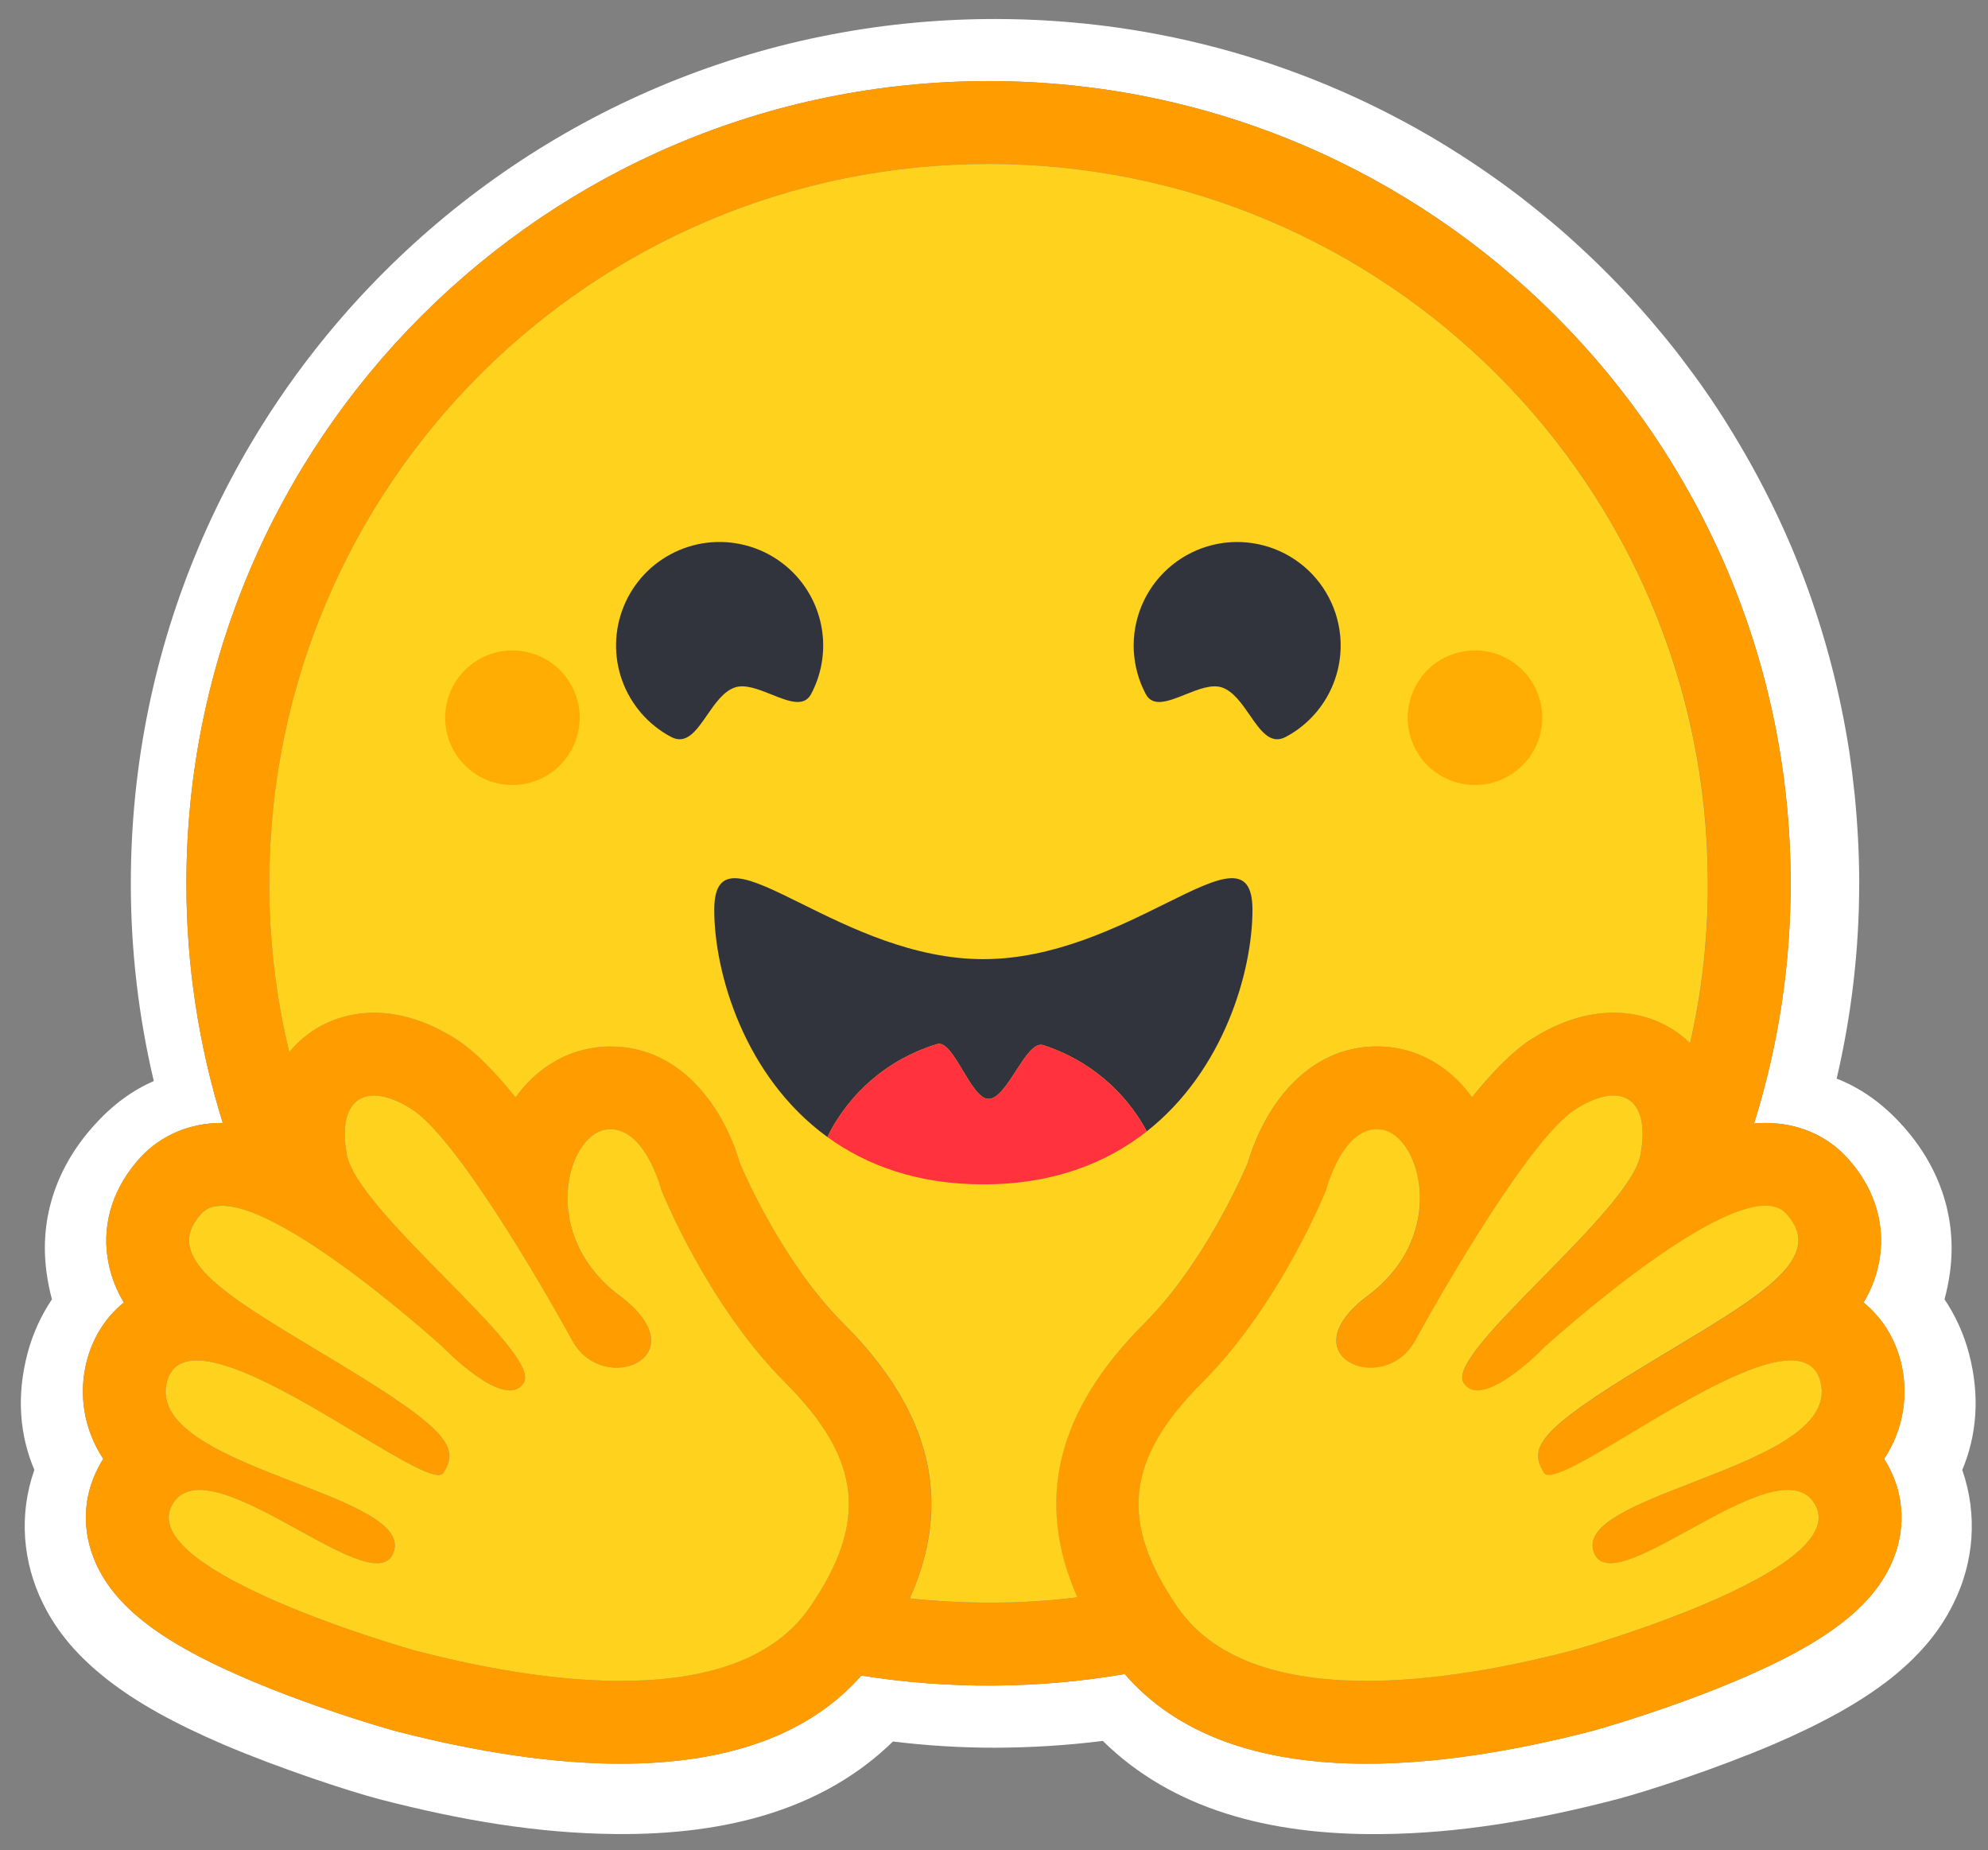 <svg width="72" height="67" viewBox="0 0 72 67" fill="none" xmlns="http://www.w3.org/2000/svg">
<rect x="0" y="0" width="72" height="67" fill="#808080" stroke="none"/>
<path d="M71.31 49.004C71.125 48.307 70.826 47.646 70.425 47.048C70.511 46.732 70.576 46.412 70.62 46.088C70.905 44.034 70.193 42.153 68.851 40.698C68.124 39.904 67.344 39.379 66.519 39.056C67.061 36.739 67.335 34.366 67.336 31.986C67.336 30.899 67.275 29.834 67.172 28.785C67.118 28.261 67.053 27.738 66.977 27.217C66.74 25.68 66.39 24.162 65.928 22.676C65.625 21.7 65.275 20.74 64.878 19.798C64.284 18.403 63.59 17.053 62.801 15.757C62.285 14.896 61.721 14.062 61.115 13.261C60.817 12.857 60.508 12.461 60.185 12.077C59.23 10.916 58.193 9.826 57.08 8.816C56.711 8.476 56.331 8.148 55.941 7.832C55.557 7.512 55.164 7.202 54.764 6.902C53.958 6.302 53.125 5.74 52.267 5.216C47.53 2.338 41.975 0.688 36.037 0.688C18.749 0.688 4.738 14.7 4.738 31.987C4.737 34.398 5.016 36.8 5.57 39.145C4.827 39.468 4.116 39.971 3.456 40.697C2.114 42.152 1.402 44.026 1.687 46.08C1.73 46.406 1.795 46.729 1.881 47.047C1.481 47.646 1.182 48.307 0.997 49.004C0.584 50.572 0.72 51.986 1.244 53.225C0.675 54.844 0.817 56.568 1.559 58.067C2.099 59.162 2.871 60.009 3.823 60.766C4.955 61.666 6.372 62.43 8.081 63.164C10.12 64.034 12.61 64.851 13.742 65.15C16.665 65.907 19.469 66.387 22.311 66.411C26.359 66.448 29.845 65.496 32.341 63.06C33.567 63.21 34.802 63.286 36.037 63.285C37.342 63.282 38.646 63.2 39.941 63.039C42.431 65.491 45.931 66.451 49.994 66.413C52.836 66.39 55.639 65.91 58.556 65.152C59.695 64.853 62.183 64.035 64.223 63.166C65.932 62.431 67.349 61.667 68.489 60.768C69.434 60.011 70.206 59.164 70.746 58.069C71.495 56.57 71.63 54.846 71.068 53.227C71.587 51.988 71.722 50.571 71.31 49.004ZM68.409 53.12C68.983 54.21 69.02 55.442 68.513 56.589C67.745 58.327 65.835 59.697 62.127 61.167C59.822 62.081 57.71 62.666 57.692 62.671C54.642 63.462 51.884 63.864 49.496 63.864C45.542 63.864 42.6 62.773 40.734 60.618C37.579 61.156 34.357 61.174 31.196 60.672C29.328 62.791 26.402 63.864 22.482 63.864C20.094 63.864 17.336 63.462 14.286 62.671C14.267 62.666 12.157 62.081 9.85 61.167C6.143 59.697 4.233 58.328 3.464 56.589C2.958 55.442 2.994 54.21 3.569 53.12C3.622 53.019 3.679 52.92 3.74 52.824C3.395 52.307 3.165 51.723 3.062 51.11C2.96 50.498 2.988 49.87 3.146 49.27C3.374 48.402 3.845 47.681 4.485 47.163C4.177 46.656 3.975 46.093 3.891 45.506C3.706 44.229 4.13 42.954 5.083 41.915C5.826 41.106 6.875 40.661 8.037 40.661H8.068C7.192 37.853 6.748 34.928 6.751 31.986C6.751 15.943 19.757 2.936 35.803 2.936C51.848 2.936 64.854 15.942 64.854 31.986C64.856 34.936 64.409 37.868 63.528 40.683C63.668 40.669 63.805 40.662 63.94 40.662C65.102 40.662 66.152 41.107 66.894 41.916C67.847 42.954 68.271 44.23 68.087 45.507C68.003 46.094 67.8 46.657 67.492 47.164C68.132 47.682 68.604 48.403 68.832 49.271C68.989 49.871 69.018 50.499 68.915 51.112C68.813 51.724 68.582 52.308 68.238 52.825C68.299 52.92 68.356 53.019 68.409 53.12Z" fill="white"/>
<path d="M68.239 52.825C68.583 52.308 68.814 51.724 68.917 51.112C69.019 50.499 68.99 49.871 68.833 49.271C68.604 48.403 68.133 47.682 67.493 47.164C67.802 46.657 68.004 46.094 68.087 45.507C68.272 44.23 67.848 42.955 66.895 41.916C66.153 41.107 65.103 40.662 63.941 40.662C63.806 40.662 63.669 40.669 63.528 40.683C64.409 37.868 64.856 34.936 64.852 31.987C64.852 15.943 51.846 2.937 35.802 2.937C19.758 2.937 6.751 15.942 6.751 31.987C6.748 34.928 7.192 37.853 8.068 40.661H8.037C6.875 40.661 5.826 41.106 5.084 41.915C4.13 42.953 3.706 44.23 3.891 45.506C3.975 46.093 4.177 46.657 4.485 47.164C3.845 47.681 3.374 48.403 3.146 49.27C2.988 49.871 2.96 50.498 3.062 51.111C3.165 51.724 3.396 52.308 3.74 52.825C3.679 52.921 3.623 53.02 3.569 53.121C2.995 54.211 2.958 55.443 3.465 56.59C4.234 58.328 6.143 59.697 9.851 61.168C12.156 62.082 14.268 62.667 14.287 62.672C17.337 63.463 20.095 63.865 22.483 63.865C26.403 63.865 29.329 62.792 31.197 60.673C34.358 61.175 37.58 61.156 40.735 60.619C42.601 62.774 45.543 63.865 49.497 63.865C51.884 63.865 54.643 63.463 57.692 62.672C57.711 62.667 59.822 62.082 62.128 61.168C65.836 59.697 67.746 58.328 68.514 56.59C69.021 55.443 68.984 54.211 68.409 53.121C68.357 53.019 68.299 52.92 68.239 52.825ZM29.86 57.356C29.699 57.637 29.527 57.912 29.344 58.179C28.861 58.886 28.226 59.427 27.488 59.828C26.079 60.597 24.295 60.865 22.483 60.865C19.619 60.865 16.684 60.195 15.04 59.769C14.959 59.748 4.956 56.922 6.222 54.517C6.436 54.113 6.786 53.951 7.228 53.951C9.011 53.951 12.258 56.606 13.653 56.606C13.965 56.606 14.185 56.474 14.274 56.15C14.869 54.017 5.236 53.121 6.047 50.033C6.19 49.486 6.579 49.264 7.125 49.264C9.482 49.264 14.773 53.41 15.88 53.41C15.965 53.41 16.025 53.385 16.058 53.332C16.063 53.324 16.068 53.317 16.073 53.309C16.592 52.451 16.294 51.827 12.736 49.648L12.394 49.44C8.478 47.07 5.73 45.644 7.293 43.942C7.473 43.746 7.728 43.659 8.038 43.659C8.405 43.659 8.849 43.782 9.339 43.988C11.407 44.86 14.273 47.239 15.47 48.276C15.659 48.439 15.846 48.605 16.032 48.771C16.032 48.771 17.548 50.347 18.464 50.347C18.675 50.347 18.854 50.264 18.976 50.059C19.626 48.963 12.938 43.895 12.561 41.804C12.305 40.388 12.741 39.67 13.545 39.67C13.928 39.67 14.394 39.833 14.91 40.16C16.508 41.174 19.594 46.478 20.724 48.541C21.103 49.232 21.75 49.524 22.332 49.524C23.488 49.524 24.392 48.375 22.438 46.915C19.501 44.718 20.532 41.126 21.933 40.905C21.993 40.895 22.054 40.891 22.114 40.891C23.389 40.891 23.951 43.087 23.951 43.087C23.951 43.087 25.599 47.225 28.429 50.054C30.998 52.621 31.357 54.728 29.86 57.356ZM39.014 57.841L38.867 57.858L38.617 57.887C38.485 57.901 38.353 57.914 38.221 57.926L38.092 57.938L37.974 57.947L37.807 57.961L37.622 57.974L37.438 57.986L37.397 57.989C37.349 57.992 37.301 57.995 37.252 57.997L37.191 58.001C37.133 58.004 37.076 58.007 37.019 58.009L36.819 58.018L36.638 58.024L36.517 58.027H36.455C36.417 58.027 36.38 58.029 36.342 58.03H36.282C36.245 58.03 36.207 58.03 36.169 58.031L36.015 58.033H35.8C35.632 58.033 35.463 58.032 35.295 58.028L35.159 58.025C35.12 58.025 35.082 58.023 35.043 58.022L34.899 58.018L34.72 58.011L34.558 58.004L34.517 58.002L34.363 57.994C34.32 57.992 34.278 57.99 34.235 57.987L34.136 57.981C34.011 57.973 33.886 57.964 33.762 57.955L33.631 57.944C33.576 57.94 33.521 57.935 33.466 57.93C33.402 57.925 33.338 57.918 33.273 57.912C33.166 57.902 33.058 57.891 32.951 57.879H32.946C34.517 54.375 33.722 51.102 30.547 47.93C28.465 45.851 27.081 42.78 26.793 42.106C26.211 40.111 24.672 37.892 22.116 37.892C21.899 37.892 21.684 37.91 21.47 37.943C20.35 38.12 19.371 38.764 18.673 39.734C17.918 38.795 17.184 38.049 16.521 37.628C15.521 36.993 14.522 36.672 13.55 36.672C12.336 36.672 11.251 37.17 10.495 38.074L10.476 38.097C10.461 38.038 10.447 37.978 10.433 37.919L10.432 37.911C10.288 37.295 10.167 36.675 10.069 36.05C10.069 36.046 10.069 36.042 10.067 36.038C10.06 35.991 10.053 35.943 10.046 35.896C10.024 35.757 10.005 35.617 9.986 35.477C9.978 35.413 9.969 35.35 9.961 35.286L9.938 35.095C9.93 35.032 9.924 34.974 9.917 34.913L9.915 34.898C9.888 34.651 9.863 34.403 9.843 34.155L9.835 34.06L9.823 33.898C9.82 33.853 9.816 33.809 9.814 33.764C9.814 33.753 9.812 33.743 9.812 33.733C9.803 33.609 9.796 33.484 9.789 33.359C9.786 33.294 9.783 33.23 9.78 33.164L9.773 32.994L9.771 32.942L9.766 32.785L9.762 32.651C9.762 32.598 9.76 32.545 9.759 32.491C9.758 32.438 9.756 32.38 9.756 32.323C9.755 32.267 9.756 32.211 9.754 32.155C9.753 32.099 9.754 32.043 9.754 31.987C9.754 17.6 21.418 5.936 35.807 5.936C50.195 5.936 61.858 17.599 61.858 31.987V32.323C61.858 32.379 61.856 32.436 61.855 32.491C61.855 32.538 61.853 32.584 61.852 32.631C61.852 32.672 61.85 32.714 61.849 32.753C61.849 32.806 61.846 32.859 61.844 32.911V32.915L61.837 33.098C61.834 33.151 61.832 33.205 61.83 33.258L61.828 33.296L61.819 33.466C61.798 33.832 61.77 34.196 61.736 34.561V34.565C61.73 34.625 61.724 34.685 61.717 34.745L61.702 34.886L61.671 35.162L61.654 35.302L61.632 35.467C61.624 35.527 61.616 35.587 61.607 35.646C61.599 35.713 61.589 35.78 61.578 35.847L61.555 36.005L61.527 36.183C61.517 36.243 61.507 36.302 61.496 36.361C61.484 36.42 61.475 36.48 61.465 36.539C61.444 36.657 61.423 36.775 61.4 36.893C61.365 37.069 61.33 37.245 61.294 37.422L61.256 37.596C61.243 37.654 61.23 37.712 61.217 37.77C60.484 37.058 59.513 36.67 58.442 36.67C57.47 36.67 56.471 36.991 55.471 37.625C54.807 38.047 54.074 38.793 53.319 39.732C52.619 38.762 51.64 38.117 50.521 37.941C50.308 37.907 50.092 37.89 49.876 37.89C47.318 37.89 45.78 40.108 45.198 42.104C44.909 42.778 43.524 45.848 41.44 47.931C38.268 51.092 37.468 54.351 39.014 57.841ZM65.909 50.825L65.899 50.856C65.873 50.925 65.842 50.992 65.808 51.058C65.783 51.106 65.755 51.153 65.725 51.198C65.667 51.284 65.604 51.365 65.536 51.442C65.52 51.46 65.505 51.478 65.487 51.496C65.462 51.522 65.437 51.548 65.411 51.574C64.949 52.032 64.243 52.434 63.446 52.803C63.355 52.844 63.264 52.885 63.171 52.926L63.079 52.967C63.017 52.994 62.956 53.021 62.891 53.048C62.83 53.075 62.766 53.101 62.702 53.127L62.51 53.206C62.062 53.391 61.602 53.567 61.154 53.741L60.962 53.815L60.772 53.889C60.646 53.939 60.522 53.988 60.4 54.037L60.217 54.111L60.038 54.184L59.95 54.221C59.891 54.245 59.833 54.27 59.776 54.294C58.457 54.86 57.508 55.436 57.707 56.15C57.713 56.171 57.719 56.19 57.726 56.209C57.744 56.262 57.768 56.312 57.799 56.359C57.816 56.386 57.837 56.413 57.86 56.437C58.095 56.681 58.521 56.642 59.059 56.449C59.135 56.421 59.21 56.392 59.285 56.362L59.331 56.343C59.455 56.29 59.585 56.232 59.718 56.169C59.751 56.153 59.785 56.138 59.819 56.12C60.477 55.798 61.222 55.365 61.962 54.971C62.258 54.811 62.558 54.66 62.862 54.516C63.562 54.186 64.221 53.952 64.75 53.952C64.999 53.952 65.218 54.003 65.401 54.12L65.432 54.14C65.546 54.221 65.643 54.325 65.715 54.445C65.729 54.468 65.742 54.492 65.756 54.517C66.017 55.014 65.798 55.529 65.286 56.033C64.794 56.517 64.029 56.992 63.159 57.431C63.094 57.464 63.03 57.496 62.964 57.529C60.376 58.8 56.986 59.757 56.939 59.769C56.036 60.003 54.744 60.31 53.288 60.54L53.073 60.574L53.038 60.579C52.875 60.604 52.712 60.627 52.548 60.648C52.382 60.671 52.214 60.691 52.045 60.71L52.014 60.713C51.403 60.784 50.788 60.831 50.173 60.853H50.164C49.941 60.861 49.718 60.865 49.496 60.865H49.239C48.899 60.86 48.56 60.845 48.222 60.819C48.214 60.819 48.205 60.819 48.197 60.817C48.076 60.807 47.955 60.796 47.834 60.783C47.709 60.769 47.583 60.754 47.459 60.737C47.377 60.726 47.295 60.714 47.213 60.701C47.13 60.687 47.047 60.673 46.964 60.659L46.851 60.638L46.842 60.636C46.723 60.613 46.604 60.588 46.486 60.561C46.417 60.545 46.349 60.53 46.281 60.511L46.24 60.501C46.206 60.493 46.174 60.484 46.14 60.475L46.122 60.47L46.016 60.439C45.978 60.429 45.939 60.417 45.901 60.406L45.887 60.402L45.787 60.371C45.749 60.36 45.712 60.347 45.674 60.335L45.582 60.304L45.514 60.281C45.449 60.258 45.384 60.234 45.32 60.209L45.259 60.185L45.208 60.165C45.111 60.126 45.014 60.085 44.918 60.042L44.854 60.011L44.843 60.006C44.821 59.995 44.798 59.985 44.776 59.976C44.731 59.954 44.687 59.932 44.644 59.91L44.63 59.903L44.567 59.87C44.455 59.811 44.345 59.749 44.237 59.682L44.178 59.646C44.148 59.628 44.118 59.609 44.09 59.59L44.013 59.539L43.93 59.482L43.88 59.446C43.828 59.409 43.777 59.371 43.727 59.331L43.647 59.27C43.614 59.244 43.583 59.218 43.552 59.191C43.525 59.169 43.499 59.147 43.474 59.124L43.471 59.122C43.444 59.098 43.416 59.074 43.389 59.048C43.362 59.024 43.336 58.999 43.31 58.974L43.306 58.971C43.279 58.945 43.252 58.919 43.226 58.891C43.199 58.865 43.172 58.838 43.146 58.81C43.12 58.783 43.094 58.755 43.069 58.727C43.043 58.699 43.02 58.673 42.996 58.645L42.988 58.636C42.965 58.609 42.941 58.582 42.919 58.554C42.87 58.495 42.822 58.435 42.776 58.373C42.729 58.312 42.684 58.248 42.64 58.184L42.597 58.121C42.541 58.038 42.486 57.955 42.433 57.87C42.393 57.81 42.354 57.748 42.316 57.686C42.292 57.647 42.268 57.608 42.245 57.57L42.235 57.554C42.213 57.516 42.191 57.479 42.17 57.441C42.157 57.421 42.146 57.401 42.135 57.38C42.123 57.359 42.11 57.337 42.098 57.315L42.079 57.281L42.067 57.259C42.044 57.218 42.021 57.176 41.999 57.135C41.989 57.116 41.979 57.097 41.968 57.08L41.937 57.02L41.906 56.961C41.829 56.807 41.756 56.65 41.687 56.491L41.663 56.433C41.647 56.394 41.632 56.356 41.616 56.317C41.609 56.299 41.601 56.281 41.595 56.262C41.558 56.167 41.523 56.071 41.492 55.974C41.48 55.939 41.469 55.905 41.459 55.871C41.434 55.792 41.412 55.714 41.392 55.634C41.368 55.542 41.346 55.449 41.328 55.355C41.324 55.336 41.32 55.317 41.317 55.299C41.299 55.207 41.285 55.115 41.274 55.022C41.271 55.004 41.269 54.985 41.267 54.967L41.261 54.911C41.253 54.839 41.247 54.765 41.244 54.692C41.244 54.674 41.242 54.655 41.242 54.637C41.24 54.601 41.239 54.564 41.239 54.528C41.22 53.059 41.963 51.647 43.552 50.058C46.383 47.23 48.031 43.092 48.031 43.092C48.031 43.092 48.075 42.918 48.167 42.669C48.18 42.634 48.193 42.598 48.208 42.561C48.262 42.421 48.322 42.283 48.389 42.149L48.403 42.123C48.46 42.009 48.523 41.898 48.59 41.789C48.606 41.764 48.621 41.74 48.638 41.715C48.689 41.64 48.742 41.567 48.798 41.497C48.829 41.459 48.862 41.421 48.895 41.384C48.909 41.37 48.922 41.355 48.936 41.341C49.1 41.172 49.287 41.034 49.499 40.96L49.526 40.951C49.544 40.945 49.562 40.94 49.58 40.935C49.601 40.929 49.622 40.924 49.644 40.92L49.654 40.918C49.699 40.909 49.744 40.903 49.79 40.9H49.793C49.817 40.9 49.841 40.898 49.866 40.898C49.896 40.898 49.925 40.898 49.955 40.901C49.986 40.903 50.016 40.907 50.047 40.912C50.302 40.952 50.545 41.104 50.754 41.339C50.833 41.428 50.905 41.524 50.967 41.626C51.009 41.692 51.047 41.762 51.084 41.835C51.099 41.866 51.113 41.894 51.127 41.924C51.163 42.002 51.195 42.081 51.223 42.162C51.29 42.351 51.341 42.545 51.374 42.743C51.403 42.917 51.42 43.092 51.425 43.268C51.428 43.362 51.428 43.457 51.425 43.553C51.407 43.999 51.316 44.44 51.155 44.856C51.141 44.895 51.124 44.933 51.109 44.972C51.077 45.049 51.043 45.126 51.005 45.2C50.977 45.257 50.948 45.314 50.916 45.371C50.896 45.408 50.874 45.446 50.852 45.484C50.797 45.578 50.737 45.672 50.673 45.765L50.634 45.821C50.482 46.032 50.313 46.231 50.128 46.415C49.946 46.597 49.751 46.766 49.544 46.92C49.337 47.073 49.143 47.243 48.964 47.428C48.447 47.97 48.327 48.448 48.443 48.811C48.461 48.868 48.486 48.923 48.515 48.976C48.55 49.035 48.591 49.09 48.638 49.141L48.656 49.16L48.675 49.178C48.693 49.196 48.713 49.214 48.734 49.231L48.755 49.247C48.804 49.286 48.857 49.32 48.913 49.35C48.929 49.359 48.943 49.367 48.962 49.376C49.021 49.405 49.083 49.43 49.146 49.45C49.164 49.456 49.181 49.461 49.199 49.467L49.221 49.473L49.252 49.481L49.279 49.487L49.308 49.494L49.336 49.499L49.363 49.504C49.383 49.507 49.404 49.511 49.425 49.513L49.444 49.516L49.48 49.52L49.502 49.522L49.538 49.525H49.559L49.597 49.527H49.716L49.75 49.525L49.789 49.522L49.837 49.518L49.882 49.513C49.892 49.513 49.902 49.51 49.913 49.508C50.05 49.488 50.185 49.451 50.314 49.399L50.368 49.376C50.399 49.363 50.43 49.349 50.458 49.334C50.519 49.303 50.578 49.269 50.634 49.231C50.713 49.18 50.787 49.122 50.856 49.059C50.873 49.044 50.889 49.028 50.905 49.013C50.913 49.005 50.92 48.998 50.928 48.99C50.943 48.974 50.958 48.959 50.974 48.942C51.084 48.821 51.179 48.688 51.257 48.545C51.93 47.321 52.635 46.116 53.371 44.93L53.473 44.769L53.575 44.606C53.626 44.524 53.677 44.444 53.728 44.363L53.78 44.283C53.951 44.015 54.125 43.748 54.302 43.484L54.407 43.327C54.617 43.015 54.827 42.712 55.035 42.424L55.138 42.281C55.365 41.97 55.6 41.664 55.844 41.367L55.941 41.251C55.958 41.231 55.972 41.212 55.99 41.194C56.022 41.156 56.054 41.119 56.085 41.083C56.101 41.065 56.116 41.047 56.133 41.029L56.225 40.925L56.271 40.875C56.317 40.825 56.362 40.777 56.407 40.731C56.438 40.7 56.467 40.67 56.496 40.641C56.67 40.463 56.863 40.303 57.07 40.165L57.118 40.134C57.164 40.103 57.212 40.074 57.261 40.048C58.073 39.586 58.746 39.552 59.133 39.94C59.368 40.174 59.498 40.563 59.491 41.104C59.491 41.128 59.491 41.152 59.489 41.177V41.203C59.489 41.228 59.487 41.253 59.485 41.278C59.485 41.309 59.481 41.339 59.478 41.37C59.475 41.401 59.473 41.424 59.47 41.452C59.47 41.459 59.469 41.467 59.468 41.475C59.465 41.499 59.462 41.523 59.459 41.548C59.459 41.555 59.459 41.563 59.456 41.57C59.452 41.603 59.448 41.635 59.442 41.667C59.438 41.698 59.433 41.727 59.428 41.758L59.419 41.809C59.41 41.858 59.398 41.906 59.384 41.953C59.358 42.042 59.325 42.129 59.287 42.214C59.234 42.33 59.175 42.443 59.11 42.553C59.075 42.614 59.038 42.674 59 42.734C58.961 42.795 58.919 42.858 58.877 42.92C58.768 43.076 58.655 43.228 58.538 43.377L58.484 43.445C58.293 43.683 58.096 43.916 57.892 44.144L57.828 44.216C57.742 44.313 57.654 44.41 57.563 44.508L57.496 44.581C57.451 44.631 57.404 44.68 57.358 44.729C57.313 44.778 57.266 44.828 57.219 44.878L57.078 45.027L56.934 45.177L56.79 45.327C56.693 45.427 56.596 45.528 56.498 45.628C55.104 47.057 53.635 48.482 53.138 49.371C53.105 49.428 53.075 49.488 53.048 49.549C52.977 49.711 52.948 49.849 52.968 49.961C52.974 49.997 52.987 50.032 53.006 50.065C53.034 50.113 53.068 50.158 53.108 50.198C53.126 50.215 53.145 50.232 53.165 50.247C53.268 50.32 53.391 50.358 53.517 50.354H53.556L53.596 50.351L53.636 50.346L53.67 50.342C53.674 50.341 53.679 50.34 53.684 50.339L53.714 50.333L53.722 50.331L53.756 50.324L53.768 50.321C53.78 50.318 53.792 50.315 53.804 50.311C53.816 50.308 53.833 50.303 53.847 50.299C53.907 50.281 53.967 50.259 54.025 50.234C54.055 50.222 54.085 50.208 54.115 50.194C54.13 50.187 54.146 50.18 54.16 50.172L54.206 50.15C54.316 50.093 54.423 50.03 54.528 49.964L54.574 49.933C54.589 49.923 54.605 49.913 54.619 49.902L54.665 49.871L54.689 49.855L54.755 49.808C54.817 49.766 54.874 49.722 54.932 49.678L54.938 49.674L55.03 49.602C55.156 49.503 55.276 49.402 55.385 49.308L55.457 49.244L55.463 49.238L55.501 49.205C55.59 49.125 55.669 49.051 55.734 48.99L55.762 48.963C55.785 48.941 55.807 48.92 55.827 48.902L55.865 48.864L55.879 48.85L55.883 48.847L55.923 48.806L55.948 48.78L55.951 48.778L55.963 48.767L55.978 48.753L55.983 48.748L55.996 48.737L56.066 48.675L56.105 48.64C56.126 48.622 56.147 48.603 56.167 48.584L56.214 48.543C56.222 48.536 56.23 48.528 56.239 48.521L56.288 48.478L56.36 48.414L56.399 48.381C56.548 48.251 56.73 48.094 56.939 47.917L57.025 47.844L57.166 47.726L57.311 47.605C57.5 47.448 57.703 47.281 57.919 47.108L58.06 46.995C58.18 46.899 58.304 46.801 58.429 46.703C58.479 46.663 58.531 46.624 58.583 46.585C58.711 46.486 58.839 46.387 58.969 46.289C59.264 46.067 59.568 45.844 59.876 45.627L60.008 45.534C60.1 45.471 60.193 45.407 60.285 45.345L60.368 45.288C60.533 45.176 60.7 45.068 60.868 44.961L60.952 44.909L61.035 44.857C61.118 44.806 61.2 44.755 61.283 44.706L61.365 44.657L61.529 44.561L61.69 44.469L61.723 44.451L61.85 44.381C61.904 44.352 61.957 44.324 62.01 44.297L62.088 44.256L62.165 44.218C62.192 44.205 62.218 44.192 62.244 44.179C62.417 44.094 62.593 44.015 62.772 43.944C62.82 43.923 62.868 43.905 62.916 43.889L63.057 43.839C63.099 43.825 63.141 43.812 63.18 43.799L63.194 43.795C63.215 43.788 63.236 43.782 63.257 43.777L63.264 43.775C63.308 43.762 63.351 43.751 63.394 43.741H63.397C63.519 43.712 63.643 43.691 63.767 43.678C63.825 43.672 63.882 43.669 63.94 43.669H63.969C64.007 43.669 64.045 43.672 64.081 43.676C64.098 43.676 64.115 43.679 64.132 43.681H64.138C64.155 43.683 64.171 43.686 64.188 43.689C64.204 43.693 64.221 43.695 64.236 43.699H64.242C64.258 43.703 64.272 43.707 64.289 43.711C64.376 43.736 64.46 43.774 64.536 43.823C64.573 43.848 64.608 43.875 64.641 43.906L64.65 43.915C64.656 43.92 64.662 43.926 64.668 43.932L64.684 43.95C64.823 44.095 64.937 44.261 65.023 44.442L65.036 44.472C65.065 44.541 65.088 44.612 65.104 44.685C65.153 44.907 65.134 45.139 65.05 45.35C65.018 45.435 64.979 45.517 64.933 45.596C64.827 45.776 64.7 45.943 64.556 46.095L64.525 46.128C64.48 46.176 64.432 46.224 64.382 46.272C64.36 46.294 64.337 46.315 64.314 46.337L64.244 46.402L64.207 46.434C64.118 46.513 64.027 46.59 63.935 46.664C63.879 46.71 63.822 46.754 63.765 46.798C63.564 46.952 63.358 47.1 63.15 47.243C63.023 47.33 62.896 47.415 62.768 47.499C62.452 47.706 62.133 47.908 61.81 48.105C61.134 48.521 60.384 48.966 59.585 49.449L59.378 49.575C59.151 49.713 58.938 49.845 58.736 49.971L58.635 50.034L58.443 50.157C58.316 50.239 58.189 50.321 58.062 50.403L57.96 50.471C57.91 50.503 57.861 50.536 57.811 50.569L57.763 50.6L57.614 50.7L57.535 50.754L57.443 50.818L57.358 50.877C57.214 50.979 57.081 51.075 56.958 51.167L56.912 51.202C56.84 51.257 56.768 51.312 56.698 51.369C56.592 51.455 56.495 51.537 56.408 51.615L56.365 51.654C56.341 51.676 56.317 51.699 56.294 51.721C56.278 51.736 56.263 51.752 56.247 51.767L56.225 51.788C56.175 51.838 56.127 51.889 56.081 51.941L56.058 51.967C56.008 52.025 55.964 52.081 55.925 52.136L55.908 52.16C55.878 52.204 55.85 52.249 55.825 52.296C55.818 52.308 55.812 52.32 55.807 52.331L55.79 52.366L55.778 52.392L55.771 52.409L55.765 52.425L55.758 52.445C55.736 52.504 55.721 52.564 55.713 52.625L55.71 52.647L55.708 52.666V52.775C55.708 52.784 55.708 52.793 55.71 52.802L55.712 52.819C55.712 52.828 55.714 52.836 55.715 52.846C55.717 52.855 55.719 52.871 55.722 52.884V52.885C55.724 52.898 55.727 52.909 55.73 52.921C55.733 52.933 55.736 52.947 55.74 52.959C55.746 52.984 55.755 53.008 55.763 53.032C55.769 53.046 55.774 53.06 55.78 53.075C55.78 53.077 55.782 53.08 55.783 53.083L55.796 53.111L55.813 53.149C55.831 53.189 55.852 53.227 55.874 53.265L55.896 53.304L55.92 53.343C55.924 53.349 55.929 53.356 55.934 53.361L55.941 53.369L55.95 53.377L55.959 53.384C55.972 53.394 55.986 53.401 56.001 53.406C56.009 53.409 56.017 53.411 56.025 53.413C56.224 53.457 56.631 53.294 57.173 53.008C57.204 52.991 57.237 52.974 57.27 52.956L57.435 52.866L57.515 52.821C57.573 52.791 57.631 52.756 57.691 52.722L57.8 52.66C58.516 52.248 59.371 51.719 60.255 51.202C60.338 51.153 60.422 51.105 60.505 51.057L60.672 50.95C60.866 50.839 61.06 50.729 61.256 50.621C61.503 50.486 61.751 50.354 62.001 50.226L62.165 50.143C62.274 50.089 62.381 50.037 62.487 49.986C62.693 49.889 62.901 49.796 63.111 49.708L63.227 49.661L63.24 49.656C63.85 49.414 64.403 49.265 64.851 49.265C64.948 49.264 65.045 49.272 65.14 49.289H65.143C65.174 49.294 65.201 49.3 65.23 49.307H65.235C65.308 49.326 65.379 49.352 65.447 49.386C65.541 49.435 65.626 49.5 65.698 49.579C65.731 49.615 65.76 49.654 65.786 49.697C65.834 49.77 65.872 49.85 65.899 49.934C65.91 49.967 65.92 49.999 65.93 50.033C66.002 50.293 65.995 50.569 65.909 50.825Z" fill="#FF9D00"/>
<path fill-rule="evenodd" clip-rule="evenodd" d="M61.853 32.156V31.987C61.853 17.6 50.194 5.937 35.806 5.937C21.418 5.937 9.754 17.6 9.754 31.987V32.043C9.753 32.081 9.753 32.118 9.754 32.156C9.756 32.212 9.756 32.268 9.756 32.324L9.757 32.448L9.758 32.492C9.758 32.513 9.759 32.533 9.76 32.553C9.761 32.586 9.761 32.619 9.761 32.652L9.765 32.785L9.771 32.943L9.772 32.994L9.779 33.157V33.165C9.782 33.228 9.786 33.291 9.789 33.355L9.789 33.359C9.792 33.424 9.796 33.489 9.8 33.554C9.803 33.614 9.807 33.674 9.811 33.733L9.812 33.744C9.815 33.795 9.818 33.847 9.822 33.898L9.823 33.912L9.835 34.06L9.836 34.07C9.838 34.099 9.84 34.128 9.843 34.156C9.863 34.404 9.887 34.651 9.914 34.898L9.916 34.914L9.937 35.096L9.961 35.287L9.978 35.416L9.986 35.477C10.004 35.617 10.024 35.757 10.045 35.897L10.046 35.906L10.067 36.038C10.165 36.667 10.286 37.292 10.431 37.911L10.433 37.919L10.444 37.965L10.475 38.098L10.494 38.075C11.251 37.171 12.335 36.672 13.549 36.672C14.522 36.672 15.52 36.994 16.52 37.628C17.184 38.05 17.917 38.796 18.672 39.735C19.371 38.765 20.35 38.12 21.47 37.944C21.683 37.91 21.899 37.893 22.115 37.893C24.671 37.893 26.211 40.111 26.793 42.107C27.08 42.781 28.465 45.851 30.553 47.928C33.728 51.1 34.523 54.373 32.952 57.877H32.957C33.064 57.889 33.172 57.9 33.28 57.91C33.344 57.916 33.408 57.922 33.473 57.928L33.495 57.93L33.637 57.942L33.768 57.952C33.892 57.962 34.017 57.971 34.142 57.979L34.242 57.985L34.32 57.99L34.369 57.992L34.523 58L34.565 58.002L34.726 58.009L34.905 58.016L35.049 58.02L35.074 58.021C35.104 58.022 35.135 58.023 35.165 58.023L35.198 58.024C35.401 58.029 35.603 58.032 35.806 58.031H36.022L36.175 58.029C36.213 58.028 36.251 58.028 36.289 58.028H36.348L36.4 58.026C36.421 58.026 36.441 58.025 36.462 58.025H36.523L36.644 58.022L36.825 58.016L37.025 58.007C37.083 58.005 37.14 58.002 37.197 57.999L37.258 57.995L37.35 57.99L37.403 57.987L37.444 57.984L37.629 57.972L37.813 57.959L37.98 57.946L38.098 57.936L38.227 57.924C38.443 57.905 38.658 57.882 38.873 57.856L39.02 57.839C37.474 54.349 38.274 51.09 41.436 47.931C43.52 45.849 44.905 42.778 45.194 42.104C45.775 40.109 47.314 37.891 49.871 37.891C50.087 37.891 50.303 37.908 50.517 37.941C51.636 38.117 52.615 38.762 53.314 39.732C54.069 38.794 54.803 38.047 55.466 37.626C56.466 36.992 57.465 36.67 58.437 36.67C59.508 36.67 60.479 37.058 61.212 37.771C61.226 37.713 61.239 37.655 61.251 37.596L61.289 37.422C61.302 37.359 61.316 37.295 61.328 37.231C61.351 37.119 61.374 37.007 61.395 36.893C61.418 36.776 61.44 36.657 61.46 36.539L61.471 36.475C61.478 36.438 61.484 36.4 61.491 36.361C61.503 36.302 61.512 36.243 61.522 36.183L61.526 36.161L61.55 36.005L61.574 35.847V35.846C61.592 35.729 61.608 35.613 61.624 35.496L61.627 35.467L61.649 35.303L61.667 35.163L61.698 34.886L61.71 34.775L61.713 34.745C61.719 34.685 61.725 34.626 61.731 34.566V34.561C61.735 34.514 61.74 34.466 61.744 34.418C61.769 34.147 61.789 33.875 61.806 33.602C61.809 33.557 61.811 33.512 61.814 33.467V33.465L61.823 33.296L61.825 33.258C61.831 33.144 61.835 33.03 61.839 32.916V32.912L61.841 32.867C61.843 32.83 61.844 32.792 61.844 32.754L61.845 32.739C61.846 32.703 61.847 32.667 61.847 32.631L61.849 32.6C61.849 32.564 61.851 32.528 61.851 32.492L61.851 32.461C61.852 32.416 61.853 32.37 61.853 32.324V32.156ZM29.344 58.18C31.407 55.154 31.261 52.883 28.43 50.054C25.599 47.225 23.952 43.088 23.952 43.088C23.952 43.088 23.337 40.684 21.934 40.905C20.532 41.126 19.503 44.717 22.44 46.915C25.376 49.114 21.855 50.604 20.725 48.541C19.595 46.478 16.509 41.175 14.909 40.161C13.309 39.146 12.184 39.715 12.561 41.806C12.749 42.843 14.491 44.615 16.118 46.269C17.77 47.948 19.303 49.508 18.975 50.059C18.325 51.155 16.033 48.772 16.033 48.772C16.033 48.772 8.857 42.241 7.295 43.943C5.854 45.512 8.075 46.845 11.498 48.901C11.789 49.075 12.088 49.255 12.395 49.441C16.311 51.811 16.616 52.437 16.06 53.334C15.854 53.665 14.544 52.878 12.931 51.91C10.183 50.26 6.559 48.084 6.048 50.032C5.605 51.717 8.271 52.75 10.689 53.687C12.703 54.467 14.546 55.18 14.275 56.149C13.994 57.154 12.471 56.316 10.807 55.4C8.939 54.372 6.892 53.246 6.222 54.517C4.956 56.919 14.957 59.748 15.039 59.769C18.27 60.607 26.476 62.383 29.344 58.18ZM42.635 58.18C40.572 55.154 40.718 52.883 43.549 50.054C46.38 47.225 48.028 43.088 48.028 43.088C48.028 43.088 48.643 40.684 50.045 40.905C51.448 41.126 52.477 44.717 49.54 46.915C46.603 49.114 50.124 50.604 51.255 48.541C52.385 46.478 55.469 41.175 57.069 40.161C58.669 39.146 59.794 39.715 59.417 41.806C59.23 42.843 57.487 44.615 55.86 46.27C54.208 47.949 52.675 49.508 53.002 50.059C53.653 51.155 55.947 48.77 55.947 48.77C55.947 48.77 63.122 42.24 64.685 43.942C66.125 45.51 63.904 46.844 60.481 48.899C60.182 49.079 59.883 49.259 59.584 49.44C55.669 51.81 55.364 52.436 55.919 53.332C56.125 53.664 57.436 52.877 59.048 51.909C61.796 50.259 65.42 48.083 65.932 50.031C66.375 51.716 63.709 52.749 61.291 53.685C59.276 54.466 57.434 55.179 57.705 56.148C57.985 57.152 59.507 56.315 61.171 55.399C63.039 54.371 65.087 53.244 65.756 54.516C67.023 56.92 57.02 59.746 56.939 59.766C53.708 60.607 45.502 62.383 42.635 58.18Z" fill="#FFD21E"/>
<path fill-rule="evenodd" clip-rule="evenodd" d="M44.266 24.896C44.672 25.04 44.974 25.477 45.262 25.893C45.65 26.456 46.012 26.979 46.567 26.684C47.221 26.336 47.758 25.802 48.108 25.149C48.459 24.496 48.609 23.753 48.538 23.015C48.485 22.464 48.31 21.93 48.026 21.454C47.743 20.978 47.357 20.571 46.897 20.262C46.436 19.953 45.913 19.75 45.365 19.668C44.817 19.585 44.257 19.625 43.727 19.785C43.196 19.945 42.707 20.221 42.296 20.592C41.884 20.963 41.56 21.421 41.347 21.933C41.134 22.444 41.037 22.997 41.062 23.55C41.089 24.104 41.237 24.645 41.497 25.134C41.754 25.618 42.325 25.39 42.927 25.149C43.399 24.96 43.891 24.763 44.266 24.896ZM26.606 24.896C26.199 25.04 25.897 25.477 25.61 25.893C25.221 26.456 24.86 26.979 24.305 26.684C23.482 26.248 22.851 25.521 22.534 24.645C22.218 23.77 22.239 22.807 22.594 21.946C22.948 21.084 23.611 20.386 24.453 19.987C25.294 19.587 26.254 19.516 27.145 19.786C27.855 20 28.486 20.419 28.957 20.991C29.429 21.563 29.72 22.262 29.795 22.999C29.869 23.737 29.723 24.48 29.375 25.134C29.117 25.618 28.547 25.39 27.945 25.149C27.472 24.96 26.981 24.763 26.606 24.896ZM41.534 40.967C44.333 38.762 45.361 35.161 45.361 32.943C45.361 31.19 44.182 31.742 42.294 32.677L42.187 32.73C40.454 33.588 38.147 34.731 35.614 34.731C33.081 34.731 30.773 33.588 29.041 32.729C27.091 31.764 25.868 31.158 25.868 32.944C25.868 35.232 26.962 38.989 29.965 41.171C30.361 40.367 30.919 39.653 31.604 39.074C32.288 38.495 33.085 38.064 33.943 37.807C34.243 37.718 34.552 38.234 34.868 38.762C35.173 39.271 35.484 39.792 35.801 39.792C36.139 39.792 36.471 39.279 36.795 38.778C37.134 38.254 37.464 37.743 37.783 37.845C39.391 38.361 40.735 39.48 41.534 40.967Z" fill="#32343D"/>
<path d="M41.533 40.967C40.076 42.116 38.138 42.886 35.614 42.886C33.243 42.886 31.389 42.206 29.965 41.171C30.361 40.367 30.919 39.653 31.604 39.074C32.288 38.496 33.085 38.064 33.944 37.807C34.532 37.631 35.156 39.792 35.802 39.792C36.493 39.792 37.158 37.645 37.784 37.845C39.391 38.361 40.734 39.48 41.533 40.967Z" fill="#FF323D"/>
<path fill-rule="evenodd" clip-rule="evenodd" d="M19.912 28.015C19.579 28.237 19.196 28.375 18.798 28.414C18.399 28.453 17.997 28.393 17.626 28.24C17.331 28.118 17.062 27.938 16.835 27.712C16.609 27.486 16.43 27.217 16.307 26.921C16.154 26.551 16.095 26.148 16.134 25.75C16.173 25.351 16.311 24.968 16.533 24.635C16.801 24.234 17.181 23.922 17.627 23.737C18.072 23.553 18.562 23.505 19.035 23.599C19.508 23.693 19.942 23.925 20.282 24.266C20.623 24.607 20.855 25.041 20.949 25.514C21.043 25.986 20.994 26.476 20.81 26.922C20.625 27.367 20.313 27.747 19.912 28.015ZM54.773 28.015C54.44 28.237 54.057 28.375 53.658 28.414C53.259 28.453 52.857 28.393 52.487 28.24C52.191 28.117 51.922 27.938 51.696 27.712C51.47 27.486 51.29 27.217 51.168 26.921C51.015 26.551 50.955 26.148 50.995 25.75C51.034 25.351 51.171 24.968 51.394 24.635C51.594 24.335 51.858 24.084 52.167 23.898C52.476 23.713 52.822 23.599 53.181 23.564C53.54 23.528 53.902 23.573 54.241 23.695C54.58 23.816 54.888 24.012 55.143 24.266C55.484 24.607 55.716 25.041 55.809 25.514C55.904 25.986 55.855 26.476 55.671 26.922C55.486 27.367 55.174 27.747 54.773 28.015Z" fill="#FFAD03"/>
</svg>
